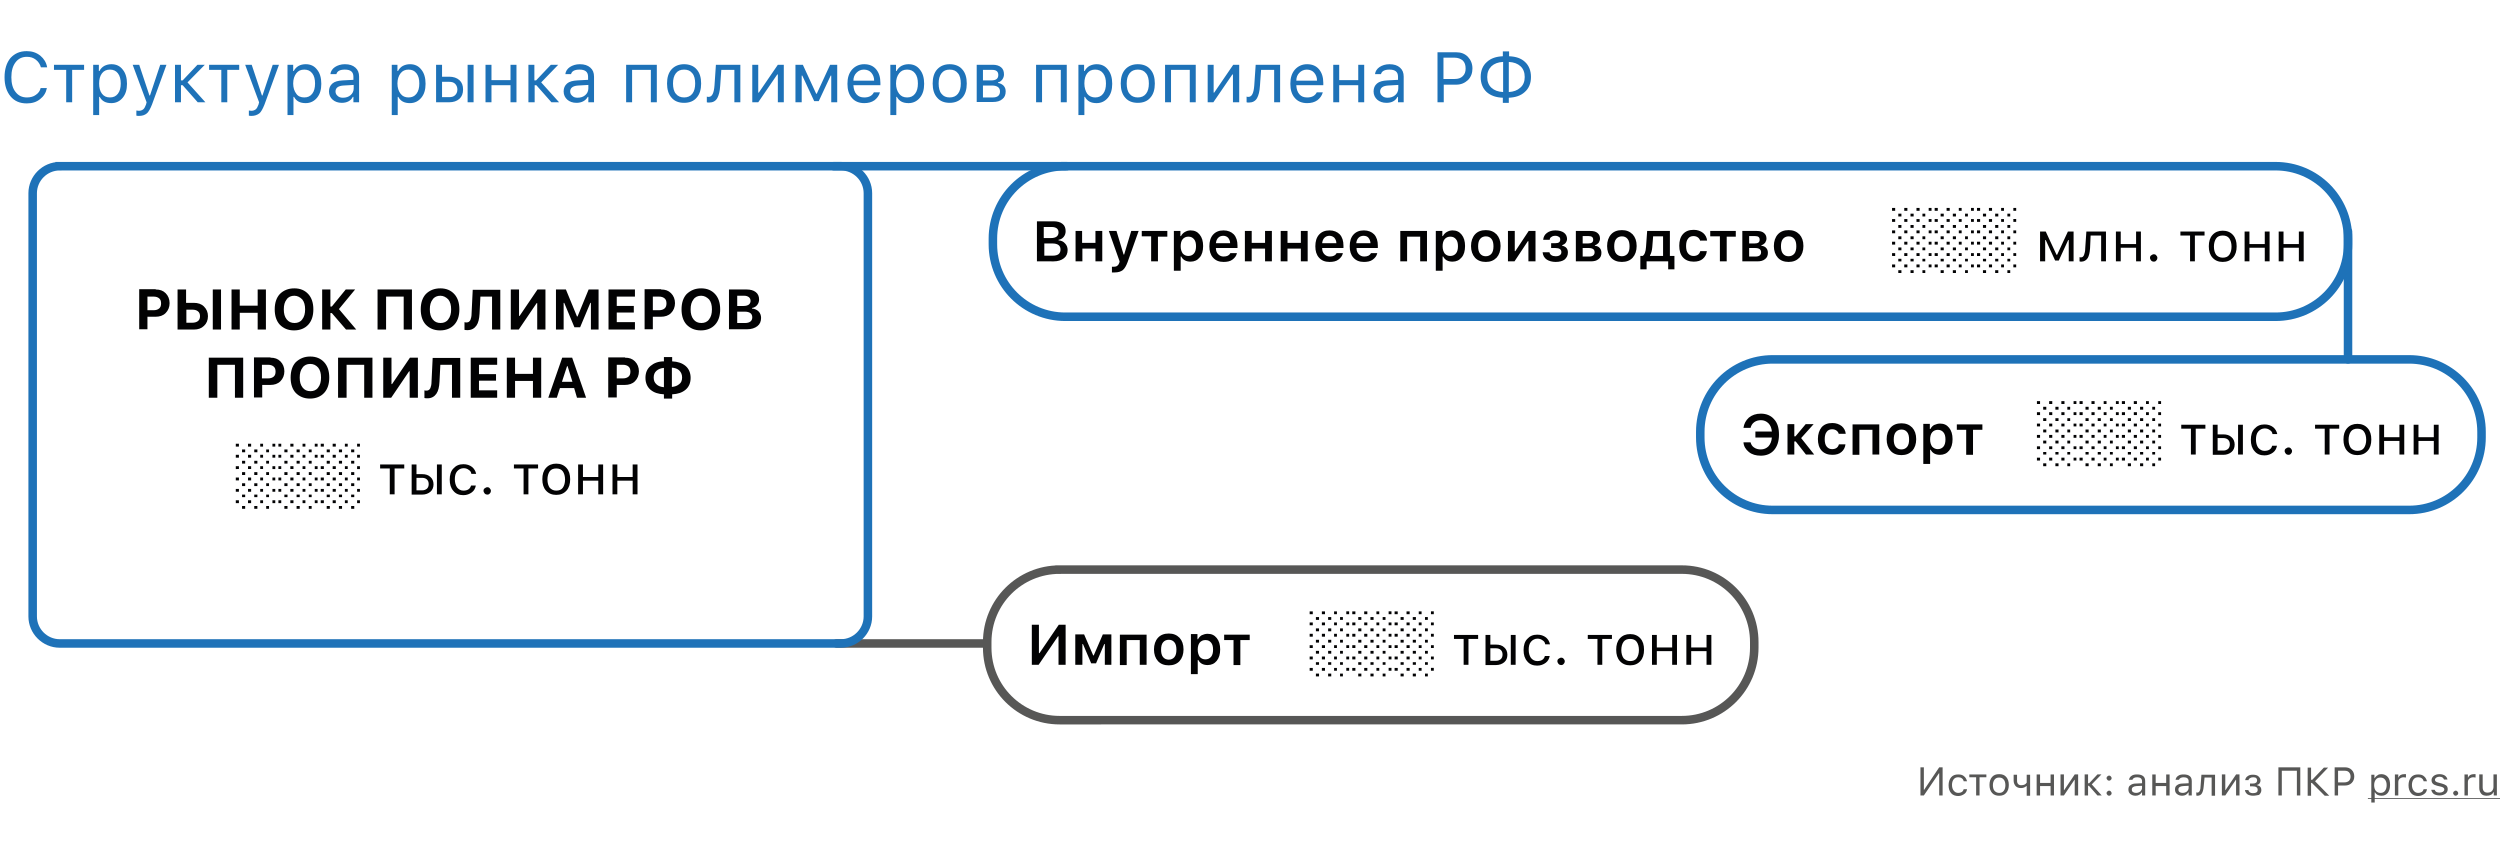 <svg xmlns="http://www.w3.org/2000/svg" id="Слой_1" x="0" y="0" version="1.1" viewBox="0 0 880 299" xml:space="preserve"><style>.st1{fill:#1e72b8}.st2,.st4{fill:none;stroke:#1e72b8;stroke-width:3}.st4{stroke-linecap:round}.st6{fill:#575756}.st7{fill:#020203}</style><path fill="#fff" d="M0 0h880v299H0z"/><path d="M9.4 36.4c-2.4 0-4.3-.8-5.7-2.5-1.4-1.7-2.1-3.9-2.1-6.7 0-2.8.7-5.1 2.1-6.8C5.2 18.8 7 18 9.4 18c1.9 0 3.4.5 4.8 1.6 1.3 1.1 2.1 2.4 2.4 4.1h-2.2c-.3-1.1-.9-2-1.8-2.7-.9-.7-1.9-1-3.1-1-1.7 0-3 .6-4 1.9-1 1.3-1.5 3-1.5 5.3 0 2.2.5 4 1.5 5.2 1 1.3 2.3 1.9 4 1.9 1.2 0 2.3-.3 3.1-.9.9-.6 1.5-1.4 1.7-2.4h2.2c-.3 1.6-1.1 2.9-2.4 3.9-1.2 1-2.8 1.5-4.7 1.5zM29.7 24.6h-4.3V36h-2.1V24.6H19v-1.8h10.6v1.8zM39.2 22.6c1.7 0 3 .6 4 1.9 1 1.2 1.5 2.9 1.5 5s-.5 3.7-1.5 4.9c-1 1.2-2.3 1.9-4 1.9-2 0-3.3-.7-4.1-2.2h-.2v6.4h-2.1V22.8h2V25h.2c.4-.8 1-1.4 1.7-1.8.8-.4 1.6-.6 2.5-.6zm-.5 11.7c1.2 0 2.1-.4 2.8-1.3s1-2.1 1-3.6-.3-2.7-1-3.6c-.7-.9-1.6-1.3-2.8-1.3-1.2 0-2.1.4-2.8 1.3-.7.9-1 2.1-1 3.6s.3 2.7 1 3.6c.7.9 1.6 1.3 2.8 1.3zM48.9 40.8c-.3 0-.6 0-.9-.1v-1.8c.2 0 .5.1.9.1.6 0 1.1-.2 1.5-.5.4-.3.7-.9 1-1.7l.2-.8-4.9-13.2H49l3.6 10.8h.2l3.6-10.8h2.2l-5.1 14c-.6 1.5-1.2 2.6-1.8 3.1-.7.6-1.6.9-2.8.9zM64.3 28.3l5.2-5.5h2.6L66 29l6.3 7h-2.7l-5.3-6h-.6v6h-2.1V22.8h2.1v5.5h.6zM84.3 24.6H80V36h-2.1V24.6h-4.3v-1.8h10.6v1.8zM88.5 40.8c-.3 0-.6 0-.9-.1v-1.8c.2 0 .5.1.9.1.6 0 1.1-.2 1.5-.5.4-.3.7-.9 1-1.7l.2-.8-4.9-13.2h2.3l3.6 10.8h.2L96 22.8h2.2l-5.1 14c-.6 1.5-1.2 2.6-1.8 3.1-.8.6-1.7.9-2.8.9zM107.6 22.6c1.7 0 3 .6 4 1.9 1 1.2 1.5 2.9 1.5 5s-.5 3.7-1.5 4.9c-1 1.2-2.3 1.9-4 1.9-2 0-3.3-.7-4.1-2.2h-.2v6.4h-2.1V22.8h2V25h.2c.4-.8 1-1.4 1.7-1.8.7-.4 1.6-.6 2.5-.6zm-.5 11.7c1.2 0 2.1-.4 2.8-1.3.7-.9 1-2.1 1-3.6s-.3-2.7-1-3.6c-.7-.9-1.6-1.3-2.8-1.3-1.2 0-2.1.4-2.8 1.3-.7.9-1.1 2.1-1.1 3.6s.4 2.7 1.1 3.6c.6.9 1.6 1.3 2.8 1.3zM120.7 34.4c1.1 0 2-.3 2.7-.9.7-.6 1.1-1.4 1.1-2.4v-1.2l-3.5.2c-1.9.1-2.9.8-2.9 2.1 0 .7.3 1.2.8 1.6.4.4 1 .6 1.8.6zm-.4 1.8c-1.3 0-2.4-.4-3.2-1.1-.8-.7-1.3-1.7-1.3-2.9s.4-2.1 1.2-2.8c.8-.7 2-1 3.6-1.1l3.8-.2V27c0-1.7-1-2.5-3-2.5-1.7 0-2.7.5-3 1.6h-2.1c.1-1 .7-1.9 1.6-2.5.9-.6 2.1-1 3.5-1 1.6 0 2.8.4 3.7 1.2.9.8 1.3 1.8 1.3 3.2v9h-2v-1.9h-.2c-.7 1.4-2.1 2.1-3.9 2.1zM144.3 22.6c1.7 0 3 .6 4 1.9 1 1.2 1.5 2.9 1.5 5s-.5 3.7-1.5 4.9c-1 1.2-2.3 1.9-4 1.9-2 0-3.3-.7-4.1-2.2h-.2v6.4h-2.1V22.8h2V25h.2c.4-.8 1-1.4 1.7-1.8.8-.4 1.6-.6 2.5-.6zm-.5 11.7c1.2 0 2.1-.4 2.8-1.3.7-.9 1-2.1 1-3.6s-.3-2.7-1-3.6c-.7-.9-1.6-1.3-2.8-1.3-1.2 0-2.1.4-2.8 1.3-.7.9-1.1 2.1-1.1 3.6s.4 2.7 1.1 3.6c.7.9 1.6 1.3 2.8 1.3zM164.6 22.8h2.1V36h-2.1V22.8zm-9 6v5.4h2.5c.9 0 1.6-.2 2.1-.7.5-.5.8-1.1.8-2 0-.8-.3-1.5-.8-2s-1.2-.7-2.1-.7h-2.5zm-2.1-6h2.1V27h2.5c1.5 0 2.7.4 3.6 1.2.9.8 1.3 1.9 1.3 3.3s-.4 2.5-1.3 3.3-2.1 1.2-3.6 1.2h-4.6V22.8zM170.9 22.8h2.1v5.4h6.7v-5.4h2.1V36h-2.1v-6H173v6h-2.1V22.8zM188.7 28.3l5.2-5.5h2.6l-6 6.2 6.3 7h-2.7l-5.3-6h-.6v6H186V22.8h2.1v5.5h.6zM203.3 34.4c1.1 0 2-.3 2.7-.9.7-.6 1.1-1.4 1.1-2.4v-1.2l-3.5.2c-1.9.1-2.9.8-2.9 2.1 0 .7.3 1.2.8 1.6.4.4 1 .6 1.8.6zm-.4 1.8c-1.3 0-2.4-.4-3.2-1.1-.8-.7-1.3-1.7-1.3-2.9s.4-2.1 1.2-2.8c.8-.7 2-1 3.6-1.1l3.8-.2V27c0-1.7-1-2.5-3-2.5-1.7 0-2.7.5-3 1.6h-2c.1-1 .7-1.9 1.6-2.5.9-.6 2.1-1 3.5-1 1.6 0 2.8.4 3.7 1.2.9.8 1.3 1.8 1.3 3.2v9h-2v-1.9h-.2c-.8 1.4-2.2 2.1-4 2.1zM229.1 24.6h-6.6V36h-2.1V22.8h10.8V36h-2.1V24.6zM240.8 34.3c1.2 0 2.2-.4 2.9-1.3.7-.9 1-2.1 1-3.6s-.3-2.8-1-3.6c-.7-.9-1.6-1.3-2.9-1.3s-2.2.4-2.9 1.3c-.7.9-1 2.1-1 3.6s.3 2.8 1 3.6c.7.9 1.7 1.3 2.9 1.3zm0 1.9c-1.9 0-3.4-.6-4.4-1.8-1.1-1.2-1.6-2.9-1.6-5s.5-3.8 1.6-5c1.1-1.2 2.6-1.8 4.4-1.8s3.4.6 4.4 1.8c1.1 1.2 1.6 2.9 1.6 5s-.5 3.8-1.6 5c-1 1.2-2.5 1.8-4.4 1.8zM253.5 30.2c-.1 2-.5 3.4-1 4.3-.6 1.1-1.6 1.6-2.9 1.6-.3 0-.6 0-.8-.1v-2c.2.1.4.1.7.1.6 0 1.1-.4 1.4-1.1.3-.6.5-1.6.6-2.9l.5-7.3h8.6V36h-2.1V24.6h-4.6l-.4 5.6zM264.8 36V22.8h2.1v9.8h.2l6.7-9.8h2.1V36h-2.1v-9.8h-.2l-6.7 9.8h-2.1zM280 36V22.8h2.6l4.7 10.2h.2l4.7-10.2h2.5V36h-2.1v-9.4h-.2l-4.2 9h-1.6l-4.2-9h-.2V36H280zM304.1 24.5c-1.1 0-1.9.4-2.6 1.1-.7.7-1.1 1.6-1.1 2.8h7.3c0-1.2-.4-2.1-1-2.8s-1.5-1.1-2.6-1.1zm5.6 8.1c-.3 1.1-1 2-1.9 2.7-1 .7-2.2 1-3.6 1-1.8 0-3.3-.6-4.3-1.8-1.1-1.2-1.6-2.9-1.6-5s.5-3.7 1.6-5c1.1-1.2 2.5-1.9 4.3-1.9 1.8 0 3.2.6 4.2 1.8s1.5 2.8 1.5 4.8v.8h-9.5v.1c.1 1.3.4 2.3 1.1 3.1.7.8 1.6 1.1 2.7 1.1 1.7 0 2.8-.6 3.4-1.8h2.1zM319.8 22.6c1.7 0 3 .6 4 1.9 1 1.2 1.5 2.9 1.5 5s-.5 3.7-1.5 4.9c-1 1.2-2.3 1.9-4 1.9-2 0-3.3-.7-4.1-2.2h-.2v6.4h-2.1V22.8h2V25h.2c.4-.8 1-1.4 1.7-1.8.8-.4 1.6-.6 2.5-.6zm-.5 11.7c1.2 0 2.1-.4 2.8-1.3.7-.9 1-2.1 1-3.6s-.3-2.7-1-3.6c-.7-.9-1.6-1.3-2.8-1.3-1.2 0-2.1.4-2.8 1.3-.7.9-1.1 2.1-1.1 3.6s.4 2.7 1.1 3.6c.7.9 1.6 1.3 2.8 1.3zM334.3 34.3c1.2 0 2.2-.4 2.9-1.3.7-.9 1-2.1 1-3.6s-.3-2.8-1-3.6c-.7-.9-1.6-1.3-2.9-1.3s-2.2.4-2.9 1.3c-.7.9-1 2.1-1 3.6s.3 2.8 1 3.6c.7.9 1.6 1.3 2.9 1.3zm0 1.9c-1.9 0-3.4-.6-4.4-1.8-1.1-1.2-1.6-2.9-1.6-5s.5-3.8 1.6-5c1.1-1.2 2.6-1.8 4.4-1.8s3.4.6 4.4 1.8c1.1 1.2 1.6 2.9 1.6 5s-.5 3.8-1.6 5c-1.1 1.2-2.6 1.8-4.4 1.8zM346 24.6v3.7h2.9c1.7 0 2.5-.6 2.5-1.9 0-1.2-.7-1.8-2.1-1.8H346zm0 5.5v4.2h3.5c1.6 0 2.5-.7 2.5-2.1 0-1.4-1-2.1-2.9-2.1H346zm-2.1-7.3h5.6c1.2 0 2.2.3 2.9.9.7.6 1 1.4 1 2.5 0 .7-.2 1.2-.6 1.8-.4.5-.9.9-1.5 1v.2c.8.1 1.5.5 2 1 .5.6.7 1.2.7 2 0 1.2-.4 2.1-1.2 2.7-.8.7-1.9 1-3.3 1h-5.7V22.8zM373.4 24.6h-6.6V36h-2.1V22.8h10.8V36h-2.1V24.6zM386 22.6c1.7 0 3 .6 4 1.9 1 1.2 1.5 2.9 1.5 5s-.5 3.7-1.5 4.9c-1 1.2-2.3 1.9-4 1.9-2 0-3.3-.7-4.1-2.2h-.2v6.4h-2.1V22.8h2V25h.2c.4-.8 1-1.4 1.7-1.8.8-.4 1.7-.6 2.5-.6zm-.5 11.7c1.2 0 2.1-.4 2.8-1.3.7-.9 1-2.1 1-3.6s-.3-2.7-1-3.6c-.7-.9-1.6-1.3-2.8-1.3-1.2 0-2.1.4-2.8 1.3-.7.9-1 2.1-1 3.6s.4 2.7 1 3.6c.7.9 1.7 1.3 2.8 1.3zM400.5 34.3c1.2 0 2.2-.4 2.9-1.3.7-.9 1-2.1 1-3.6s-.3-2.8-1-3.6c-.7-.9-1.6-1.3-2.9-1.3-1.2 0-2.2.4-2.9 1.3-.7.9-1 2.1-1 3.6s.3 2.8 1 3.6c.7.9 1.7 1.3 2.9 1.3zm0 1.9c-1.9 0-3.4-.6-4.4-1.8-1.1-1.2-1.6-2.9-1.6-5s.5-3.8 1.6-5c1.1-1.2 2.6-1.8 4.4-1.8 1.9 0 3.4.6 4.4 1.8 1.1 1.2 1.6 2.9 1.6 5s-.5 3.8-1.6 5c-1 1.2-2.5 1.8-4.4 1.8zM418.8 24.6h-6.6V36h-2.1V22.8h10.8V36h-2.1V24.6zM425.1 36V22.8h2.1v9.8h.2l6.7-9.8h2.1V36H434v-9.8h-.2l-6.7 9.8h-2zM443.5 30.2c-.1 2-.5 3.4-1 4.3-.6 1.1-1.6 1.6-2.9 1.6-.3 0-.6 0-.8-.1v-2c.2.1.4.1.7.1.6 0 1.1-.4 1.4-1.1.3-.6.5-1.6.6-2.9l.5-7.3h8.6V36h-2.1V24.6h-4.6l-.4 5.6zM460 24.5c-1 0-1.9.4-2.6 1.1-.7.7-1.1 1.6-1.1 2.8h7.3c0-1.2-.4-2.1-1-2.8s-1.5-1.1-2.6-1.1zm5.6 8.1c-.3 1.1-1 2-1.9 2.7-1 .7-2.2 1-3.6 1-1.8 0-3.3-.6-4.3-1.8-1.1-1.2-1.6-2.9-1.6-5s.5-3.7 1.6-5c1.1-1.2 2.5-1.9 4.3-1.9 1.8 0 3.2.6 4.2 1.8s1.5 2.8 1.5 4.8v.8h-9.5v.1c.1 1.3.4 2.3 1.1 3.1.7.8 1.6 1.1 2.7 1.1 1.7 0 2.8-.6 3.4-1.8h2.1zM469.3 22.8h2.1v5.4h6.7v-5.4h2.1V36h-2.1v-6h-6.7v6h-2.1V22.8zM488.4 34.4c1.1 0 2-.3 2.7-.9.7-.6 1.1-1.4 1.1-2.4v-1.2l-3.5.2c-1.9.1-2.9.8-2.9 2.1 0 .7.3 1.2.8 1.6.4.4 1.1.6 1.8.6zm-.4 1.8c-1.3 0-2.4-.4-3.2-1.1-.8-.7-1.3-1.7-1.3-2.9s.4-2.1 1.2-2.8c.8-.7 2-1 3.6-1.1l3.8-.2V27c0-1.7-1-2.5-3-2.5-1.7 0-2.7.5-3 1.6H484c.1-1 .7-1.9 1.6-2.5.9-.6 2.1-1 3.5-1 1.6 0 2.8.4 3.7 1.2.9.8 1.3 1.8 1.3 3.2v9h-2v-1.9h-.2c-.7 1.4-2 2.1-3.9 2.1zM512.6 18.4c1.7 0 3 .5 4.1 1.6 1 1.1 1.6 2.4 1.6 4.1 0 1.6-.5 3-1.6 4.1-1.1 1-2.4 1.6-4.1 1.6h-4.4V36H506V18.4h6.6zm-4.5 9.4h3.9c1.3 0 2.2-.3 2.9-1s1-1.5 1-2.7c0-1.2-.3-2.1-1-2.8-.7-.6-1.7-1-2.9-1h-3.9v7.5zM529 21.8c-1.7.1-3 .6-4 1.5-1 1-1.5 2.2-1.5 3.8 0 1.6.5 2.9 1.5 3.8 1 .9 2.3 1.4 4.1 1.5V21.8zm7.7 5.3c0-1.6-.5-2.9-1.5-3.8-1-.9-2.3-1.4-4.1-1.5v10.6c1.7-.1 3-.6 4-1.5 1.1-.9 1.6-2.2 1.6-3.8zm-7.7 7.3c-2.4-.1-4.2-.7-5.7-2-1.4-1.3-2.1-3.1-2.1-5.3s.7-4 2.2-5.3c1.4-1.3 3.3-1.9 5.6-2v-1.7h2.2v1.7c2.4.1 4.2.7 5.6 2 1.4 1.3 2.1 3.1 2.1 5.3s-.7 4-2.2 5.3c-1.4 1.3-3.3 1.9-5.6 2v1.8H529v-1.8z" class="st1"/><path d="M624 126.5h224c14.1 0 25.5 11.4 25.5 25.5v2c0 14.1-11.4 25.5-25.5 25.5H624c-14.1 0-25.5-11.4-25.5-25.5v-2c0-14.1 11.4-25.5 25.5-25.5zM375 58.5h426c14.1 0 25.5 11.4 25.5 25.5v2c0 14.1-11.4 25.5-25.5 25.5H375c-14.1 0-25.5-11.4-25.5-25.5v-2c0-14.1 11.4-25.5 25.5-25.5z" class="st2"/><path fill="none" stroke="#575756" stroke-width="3" d="M373 200.5h219c14.1 0 25.5 11.4 25.5 25.5v2c0 14.1-11.4 25.5-25.5 25.5H373c-14.1 0-25.5-11.4-25.5-25.5v-2c0-14.1 11.4-25.5 25.5-25.5z"/><path d="M293.5 58.5h82" class="st4"/><path fill="none" stroke="#575756" stroke-linecap="round" stroke-width="3" d="M294.5 226.5h52"/><path d="M21 58.5h275c5.2 0 9.5 4.3 9.5 9.5v149c0 5.2-4.3 9.5-9.5 9.5H21c-5.2 0-9.5-4.3-9.5-9.5V68c0-5.2 4.3-9.5 9.5-9.5z" class="st2"/><path d="M826.5 126.5v-45" class="st4"/><path d="M682.6 272.2h-.1l-5.3 7.8H676v-9.9h1.2v7.9h.1l5.3-7.9h1.2v9.9h-1.2v-7.8zM691.2 274.9c-.1-.4-.3-.7-.6-.9-.3-.3-.8-.4-1.3-.4-.7 0-1.2.2-1.6.7-.4.5-.6 1.2-.6 2s.2 1.5.6 2c.4.5.9.8 1.6.8 1 0 1.7-.4 1.9-1.3h1.2c-.1.7-.4 1.3-1 1.7-.6.4-1.3.7-2.1.7-1 0-1.9-.3-2.5-1-.6-.7-.9-1.6-.9-2.8 0-1.1.3-2.1.9-2.8.6-.7 1.4-1 2.5-1 .9 0 1.6.2 2.1.7.5.4.8 1 1 1.7h-1.2zM699.2 273.6h-2.4v6.4h-1.2v-6.4h-2.4v-1h6v1zM703.7 279.1c.7 0 1.2-.2 1.6-.7.4-.5.6-1.2.6-2s-.2-1.6-.6-2c-.4-.5-.9-.7-1.6-.7-.7 0-1.2.2-1.6.7-.4.5-.6 1.2-.6 2s.2 1.6.6 2c.4.4.9.7 1.6.7zm0 1c-1 0-1.9-.3-2.5-1-.6-.7-.9-1.6-.9-2.8 0-1.2.3-2.1.9-2.8.6-.7 1.4-1 2.5-1s1.9.3 2.5 1c.6.7.9 1.6.9 2.8 0 1.2-.3 2.1-.9 2.8-.6.7-1.4 1-2.5 1zM713.4 280v-3.3h-.1c-.6.5-1.2.7-1.9.7-.8 0-1.4-.2-1.9-.7-.4-.5-.7-1.1-.7-1.9v-2.1h1.2v2.1c0 .5.1.9.4 1.2.3.3.6.4 1.1.4.9 0 1.5-.3 1.9-.9v-2.8h1.2v7.4h-1.2zM716.9 272.6h1.2v3h3.7v-3h1.2v7.4h-1.2v-3.3h-3.7v3.3h-1.2v-7.4zM725.3 280v-7.4h1.2v5.5h.1l3.7-5.5h1.2v7.4h-1.2v-5.5h-.1l-3.7 5.5h-1.2zM735.4 275.7l2.9-3.1h1.4l-3.4 3.5 3.5 3.9h-1.5l-3-3.4h-.3v3.4h-1.2v-7.4h1.2v3.1h.4zM742.4 280.1c-.2 0-.5-.1-.6-.3-.2-.2-.3-.4-.3-.6 0-.2.1-.5.3-.6.2-.2.4-.3.6-.3.2 0 .5.1.6.3.2.2.3.4.3.6 0 .2-.1.5-.3.6-.1.2-.3.3-.6.3zm0-5.3c-.2 0-.5-.1-.6-.3-.2-.2-.3-.4-.3-.6 0-.2.1-.5.3-.6.2-.2.4-.3.6-.3.2 0 .5.1.6.3.2.2.3.4.3.6 0 .2-.1.5-.3.6-.1.2-.3.3-.6.3zM751.9 279.1c.6 0 1.1-.2 1.5-.5.4-.4.6-.8.6-1.3v-.7l-2 .1c-1.1.1-1.6.5-1.6 1.2 0 .4.1.7.4.9.3.2.7.3 1.1.3zm-.2 1c-.7 0-1.3-.2-1.8-.6-.5-.4-.7-.9-.7-1.6 0-.7.2-1.2.7-1.5.5-.4 1.1-.6 2-.6l2.1-.1v-.7c0-.9-.6-1.4-1.7-1.4-.9 0-1.5.3-1.7.9h-1.2c.1-.6.4-1.1.9-1.4.5-.4 1.2-.5 2-.5.9 0 1.6.2 2.1.6.5.4.7 1 .7 1.8v5H754v-1.1h-.1c-.5.8-1.2 1.2-2.2 1.2zM757.6 272.6h1.2v3h3.7v-3h1.2v7.4h-1.2v-3.3h-3.7v3.3h-1.2v-7.4zM768.3 279.1c.6 0 1.1-.2 1.5-.5.4-.4.6-.8.6-1.3v-.7l-2 .1c-1.1.1-1.6.5-1.6 1.2 0 .4.1.7.4.9.3.2.6.3 1.1.3zm-.2 1c-.7 0-1.3-.2-1.8-.6-.5-.4-.7-.9-.7-1.6 0-.7.2-1.2.7-1.5.5-.4 1.1-.6 2-.6l2.1-.1v-.7c0-.9-.6-1.4-1.7-1.4-.9 0-1.5.3-1.7.9h-1.2c.1-.6.4-1.1.9-1.4.5-.4 1.2-.5 2-.5.9 0 1.6.2 2.1.6.5.4.7 1 .7 1.8v5h-1.1v-1.1h-.1c-.5.8-1.2 1.2-2.2 1.2zM775.7 276.8c-.1 1.1-.3 1.9-.6 2.4-.3.6-.9.9-1.6.9-.2 0-.3 0-.4-.1v-1.1c.1 0 .2.1.4.1.3 0 .6-.2.8-.6.2-.4.3-.9.3-1.6l.3-4.1h4.8v7.4h-1.2v-6.4H776l-.3 3.1zM782.1 280v-7.4h1.2v5.5h.1l3.7-5.5h1.2v7.4h-1.2v-5.5h-.1l-3.7 5.5h-1.2zM793.1 280.1c-.8 0-1.5-.2-2-.5-.5-.4-.8-.9-.9-1.5h1.2c.1.3.3.6.5.8.3.2.7.3 1.1.3.5 0 1-.1 1.3-.3.3-.2.4-.5.4-.9 0-.8-.6-1.2-1.7-1.2h-1v-1h1.1c.9 0 1.4-.4 1.4-1.1 0-.3-.1-.6-.3-.8-.2-.2-.6-.3-1.1-.3-.4 0-.8.1-1.1.3-.3.2-.5.4-.5.7h-1.2c.1-.6.4-1.1.9-1.4.5-.4 1.1-.5 1.9-.5.8 0 1.5.2 1.9.6.4.4.7.8.7 1.4 0 .4-.1.7-.3 1-.2.3-.5.5-.9.6v.1c1 .2 1.5.8 1.5 1.7 0 .7-.3 1.2-.8 1.7-.6.1-1.3.3-2.1.3zM808.5 280v-8.7h-5.3v8.7H802v-9.9h7.7v9.9h-1.2zM813.9 274.5l4.1-4.3h1.5l-4.6 4.8 5 5.1h-1.6l-4.5-4.5h-.3v4.5h-1.2v-9.9h1.2v4.3h.4zM825.5 270.1c.9 0 1.7.3 2.3.9.6.6.9 1.4.9 2.3 0 .9-.3 1.7-.9 2.3-.6.6-1.4.9-2.3.9H823v3.5h-1.2v-9.9h3.7zm-2.5 5.3h2.2c.7 0 1.2-.2 1.6-.5.4-.4.6-.9.6-1.5 0-.7-.2-1.2-.6-1.6-.4-.4-.9-.5-1.6-.5H823v4.1zM838.2 272.5c.9 0 1.7.3 2.3 1 .6.7.8 1.6.8 2.8 0 1.2-.3 2.1-.8 2.8-.6.7-1.3 1-2.2 1-1.1 0-1.9-.4-2.3-1.2h-.1v3.6h-1.2v-9.8h1.1v1.2h.1c.2-.4.6-.8 1-1 .3-.3.8-.4 1.3-.4zm-.3 6.6c.7 0 1.2-.2 1.6-.7.4-.5.6-1.2.6-2 0-.9-.2-1.5-.6-2-.4-.5-.9-.7-1.6-.7-.7 0-1.2.2-1.6.7-.4.5-.6 1.2-.6 2s.2 1.5.6 2c.4.4.9.7 1.6.7zM843.1 272.6h1.1v1.1h.1c.1-.4.4-.7.7-.9.4-.2.8-.3 1.3-.3h.6v1.2c-.2 0-.4-.1-.8-.1-.6 0-1 .2-1.4.5-.4.3-.5.8-.5 1.3v4.6H843v-7.4zM853.1 274.9c-.1-.4-.3-.7-.6-.9-.3-.3-.8-.4-1.3-.4-.7 0-1.2.2-1.6.7-.4.5-.6 1.2-.6 2s.2 1.5.6 2c.4.5.9.8 1.6.8 1 0 1.7-.4 1.9-1.3h1.2c-.1.7-.4 1.3-1 1.7-.6.4-1.3.7-2.1.7-1 0-1.9-.3-2.5-1-.6-.7-.9-1.6-.9-2.8 0-1.1.3-2.1.9-2.8.6-.7 1.4-1 2.5-1 .9 0 1.6.2 2.1.7.5.4.8 1 1 1.7h-1.2zM855.9 274.6c0-.6.3-1.1.8-1.5s1.2-.6 2-.6 1.4.2 1.9.5c.5.4.8.8.9 1.4h-1.2c-.1-.3-.3-.5-.5-.7-.3-.2-.6-.3-1.1-.3-.4 0-.8.1-1.1.3-.3.2-.5.5-.5.8 0 .5.4.8 1.3 1l1.1.3c.7.2 1.2.4 1.6.7.3.3.5.7.5 1.3 0 .7-.3 1.2-.8 1.6-.6.4-1.3.6-2.1.6s-1.5-.2-2-.5c-.5-.4-.8-.9-.9-1.5h1.2c.2.7.8 1 1.7 1 .5 0 .9-.1 1.2-.3.3-.2.5-.5.5-.8 0-.5-.4-.8-1.2-1l-1.3-.3c-.7-.2-1.2-.4-1.5-.7-.3-.3-.5-.7-.5-1.3zM864.4 280.1c-.2 0-.5-.1-.6-.3-.2-.2-.3-.4-.3-.6 0-.2.1-.5.3-.6.2-.2.4-.3.6-.3.2 0 .5.1.6.3.2.2.3.4.3.6 0 .2-.1.5-.3.6-.2.2-.4.3-.6.3zM867.6 272.6h1.1v1.1h.1c.1-.4.4-.7.7-.9.4-.2.8-.3 1.3-.3h.6v1.2c-.2 0-.4-.1-.8-.1-.6 0-1 .2-1.4.5-.4.3-.5.8-.5 1.3v4.6h-1.2v-7.4zM878.9 280h-1.1v-1.2h-.1c-.4.9-1.2 1.3-2.4 1.3-.8 0-1.5-.2-1.9-.7-.4-.5-.7-1.1-.7-2v-4.8h1.2v4.5c0 1.3.6 1.9 1.7 1.9.7 0 1.2-.2 1.5-.5.4-.4.6-.9.6-1.5v-4.4h1.2v7.4z" class="st6"/><path d="M833.5 280.9H880v.3h-46.5v-.3z" class="st6"/><path d="M54.8 101.9c1.5 0 2.6.4 3.5 1.3.9.9 1.4 2.1 1.4 3.5s-.5 2.6-1.4 3.5c-.9.9-2.1 1.3-3.6 1.3h-2.8v4.4H49v-14.1h5.8zm-3 7.3H54c.9 0 1.5-.2 2-.6.5-.4.7-1 .7-1.8s-.2-1.4-.7-1.8c-.5-.4-1.1-.6-2-.6h-2.1v4.8zM74.9 116v-14.1h2.9V116h-2.9zm-12.3-14.1h2.9v4.7h2.7c1.5 0 2.7.4 3.6 1.3.9.9 1.4 2 1.4 3.4s-.5 2.6-1.4 3.4c-.9.9-2.1 1.3-3.5 1.3h-5.8v-14.1zm5.1 11.7c.8 0 1.5-.2 2-.6.5-.4.7-1 .7-1.7s-.2-1.3-.7-1.7c-.5-.4-1.1-.6-2-.6h-2.1v4.6h2.1zM90.7 116v-5.9h-6.3v5.9h-2.9v-14.1h2.9v5.7h6.3v-5.7h2.9V116h-2.9zM103.6 101.5c2.1 0 3.7.7 4.9 2 1.2 1.3 1.8 3.1 1.8 5.4 0 2.3-.6 4.1-1.8 5.4-1.2 1.3-2.9 2-5 2s-3.7-.7-5-2c-1.2-1.3-1.8-3.1-1.8-5.4 0-2.3.6-4.1 1.8-5.4 1.3-1.3 3-2 5.1-2zm0 2.6c-1.1 0-2.1.4-2.7 1.3-.7.9-1 2-1 3.5s.3 2.6 1 3.5c.7.9 1.6 1.3 2.8 1.3 1.1 0 2.1-.4 2.7-1.3.7-.9 1-2 1-3.5s-.3-2.6-1-3.5c-.8-.8-1.7-1.3-2.8-1.3zM116.8 107.9l4.9-6h3.3l-5.7 6.9 6.1 7.2h-3.6l-5-5.8h-.5v5.8h-2.9v-14.1h2.9v6h.5zM142.1 116v-11.6h-6.2V116h-3v-14.1H145V116h-2.9zM155 101.5c2.1 0 3.7.7 4.9 2 1.2 1.3 1.8 3.1 1.8 5.4 0 2.3-.6 4.1-1.8 5.4-1.2 1.3-2.9 2-5 2s-3.7-.7-5-2c-1.2-1.3-1.8-3.1-1.8-5.4 0-2.3.6-4.1 1.8-5.4 1.3-1.3 3-2 5.1-2zm0 2.6c-1.1 0-2.1.4-2.7 1.3-.7.9-1 2-1 3.5s.3 2.6 1 3.5c.7.9 1.6 1.3 2.8 1.3 1.1 0 2.1-.4 2.7-1.3.7-.9 1-2 1-3.5s-.3-2.6-1-3.5c-.8-.8-1.7-1.3-2.8-1.3zM173.2 116v-11.6h-4.1l-.3 6c-.1 1.8-.4 3.2-1.1 4.2-.7 1-1.7 1.6-3.1 1.6-.4 0-.8 0-1.1-.1v-2.7c.2.1.5.1.7.1.7 0 1.1-.3 1.4-.9.2-.5.4-1.2.4-2.3l.4-8.3h9.7v14h-2.9zM189.1 106.7h-.2l-6.3 9.3h-2.8v-14.1h2.9v9.3h.2l6.3-9.3h2.8V116h-2.9v-9.3zM195.7 116v-14.1h3.5l3.9 9.5h.2l3.9-9.5h3.5V116H208v-9.4h-.2l-3.6 8.6h-2l-3.6-8.6h-.2v9.4h-2.7zM223.5 116h-9.3v-14.1h9.3v2.5h-6.4v3.3h6v2.3h-6v3.4h6.4v2.6zM232.7 101.9c1.5 0 2.6.4 3.5 1.3.9.9 1.4 2.1 1.4 3.5s-.5 2.6-1.4 3.5c-.9.9-2.1 1.3-3.6 1.3h-2.8v4.4h-2.9v-14.1h5.8zm-2.9 7.3h2.1c.9 0 1.5-.2 2-.6.5-.4.7-1 .7-1.8s-.2-1.4-.7-1.8c-.5-.4-1.1-.6-2-.6h-2.1v4.8zM246.8 101.5c2.1 0 3.7.7 4.9 2 1.2 1.3 1.8 3.1 1.8 5.4 0 2.3-.6 4.1-1.8 5.4-1.2 1.3-2.9 2-5 2s-3.7-.7-5-2c-1.2-1.3-1.8-3.1-1.8-5.4 0-2.3.6-4.1 1.8-5.4 1.4-1.3 3-2 5.1-2zm0 2.6c-1.1 0-2.1.4-2.7 1.3-.7.9-1 2-1 3.5s.3 2.6 1 3.5c.7.9 1.6 1.3 2.8 1.3 1.1 0 2.1-.4 2.7-1.3.7-.9 1-2 1-3.5s-.3-2.6-1-3.5c-.8-.8-1.7-1.3-2.8-1.3zM256.6 116v-14.1h6.2c1.4 0 2.4.3 3.2.9.8.6 1.2 1.5 1.2 2.6 0 .7-.2 1.4-.7 2-.5.6-1.1.9-1.8 1v.2c.9.1 1.7.4 2.3 1 .6.6.9 1.4.9 2.3 0 1.2-.4 2.2-1.3 2.9-.9.7-2.1 1.1-3.6 1.1h-6.4zm3-8.3h2.2c.8 0 1.4-.2 1.8-.5.4-.3.6-.8.6-1.3s-.2-1-.6-1.3c-.4-.3-.9-.5-1.6-.5h-2.5v3.6zm2.6 6c1.7 0 2.6-.7 2.6-2s-.9-2-2.7-2h-2.6v4h2.7zM82.7 140v-11.6h-6.2V140h-3v-14.1h12.1V140h-2.9zM95.2 125.9c1.5 0 2.6.4 3.5 1.3.9.9 1.4 2.1 1.4 3.5s-.5 2.6-1.4 3.5-2.1 1.3-3.6 1.3h-2.8v4.4h-2.9v-14.1h5.8zm-3 7.3h2.1c.9 0 1.5-.2 2-.6.5-.4.7-1 .7-1.8s-.2-1.4-.7-1.8c-.5-.4-1.1-.6-2-.6h-2.1v4.8zM109.2 125.5c2.1 0 3.7.7 4.9 2 1.2 1.3 1.8 3.1 1.8 5.4 0 2.3-.6 4.1-1.8 5.4-1.2 1.3-2.9 2-5 2s-3.7-.7-5-2c-1.2-1.3-1.8-3.1-1.8-5.4 0-2.3.6-4.1 1.8-5.4 1.4-1.3 3-2 5.1-2zm0 2.6c-1.1 0-2.1.4-2.7 1.3-.7.9-1 2-1 3.5s.3 2.6 1 3.5c.7.9 1.6 1.3 2.8 1.3 1.1 0 2.1-.4 2.7-1.3.7-.9 1-2 1-3.5s-.3-2.6-1-3.5c-.7-.8-1.6-1.3-2.8-1.3zM128.2 140v-11.6H122V140h-3v-14.1h12.1V140h-2.9zM144.2 130.7h-.2l-6.3 9.3h-2.8v-14.1h2.9v9.3h.2l6.3-9.3h2.8V140h-2.9v-9.3zM159.1 140v-11.6H155l-.3 6c-.1 1.8-.4 3.2-1.1 4.2-.7 1-1.7 1.6-3.1 1.6-.4 0-.8 0-1.1-.1v-2.7c.2.1.5.1.7.1.7 0 1.1-.3 1.4-.9.2-.5.4-1.2.4-2.3l.4-8.3h9.7v14h-2.9zM175 140h-9.3v-14.1h9.3v2.5h-6.4v3.3h6v2.3h-6v3.4h6.4v2.6zM187.6 140v-5.9h-6.3v5.9h-2.9v-14.1h2.9v5.7h6.3v-5.7h2.9V140h-2.9zM202.1 136.6h-5L196 140h-3l4.9-14.1h3.5l4.9 14.1h-3.2l-1-3.4zm-4.3-2.2h3.7l-1.7-5.5h-.2l-1.8 5.5zM220 125.9c1.5 0 2.6.4 3.5 1.3.9.9 1.4 2.1 1.4 3.5s-.5 2.6-1.4 3.5-2.1 1.3-3.6 1.3h-2.8v4.4h-3v-14.1h5.9zm-2.9 7.3h2.1c.9 0 1.5-.2 2-.6.5-.4.7-1 .7-1.8s-.2-1.4-.7-1.8c-.5-.4-1.1-.6-2-.6h-2.1v4.8zM233.7 129.5c-1.1.1-1.9.4-2.6 1-.7.6-1 1.4-1 2.4s.3 1.8 1 2.4c.6.6 1.5.9 2.6 1v-6.8zm6.4 3.4c0-1-.3-1.8-1-2.5-.6-.6-1.5-.9-2.6-1v6.8c1.1-.1 1.9-.4 2.6-1 .6-.4 1-1.2 1-2.3zm-6.4 5.9c-2-.1-3.5-.6-4.7-1.6-1.2-1-1.8-2.5-1.8-4.2 0-1.8.6-3.2 1.8-4.2 1.2-1 2.7-1.6 4.7-1.6v-1.5h2.9v1.5c2 .1 3.5.6 4.7 1.6 1.2 1 1.8 2.5 1.8 4.2 0 1.8-.6 3.2-1.8 4.2-1.2 1-2.7 1.5-4.7 1.6v1.5h-2.9v-1.5zM142.3 164.9h-3.4v9.1h-1.7v-9.1h-3.4v-1.4h8.5v1.4zM153.8 163.5h1.7V174h-1.7v-10.5zm-7.2 4.8v4.3h2c.7 0 1.2-.2 1.7-.6.4-.4.6-.9.6-1.6 0-.7-.2-1.2-.6-1.6-.4-.4-1-.6-1.7-.6h-2zm-1.7-4.8h1.7v3.4h2c1.2 0 2.2.3 2.9 1 .7.6 1.1 1.5 1.1 2.6s-.4 2-1.1 2.6c-.7.6-1.7 1-2.9 1h-3.7v-10.6zM165.9 166.7c-.1-.6-.4-1-.9-1.3-.5-.4-1.1-.6-1.8-.6-.9 0-1.7.4-2.3 1.1-.6.7-.8 1.7-.8 2.8 0 1.2.3 2.2.8 2.9.6.7 1.3 1.1 2.2 1.1 1.5 0 2.4-.6 2.7-1.8h1.7c-.2 1-.6 1.8-1.4 2.4-.8.6-1.8 1-3 1-1.5 0-2.7-.5-3.5-1.5-.9-1-1.3-2.3-1.3-4 0-1.6.4-3 1.3-3.9.9-1 2-1.5 3.5-1.5 1.2 0 2.2.3 3.1 1 .7.6 1.2 1.4 1.4 2.4h-1.7zM171.5 174.1c-.3 0-.6-.1-.9-.4-.2-.3-.4-.6-.4-.9 0-.4.1-.7.4-.9.3-.2.6-.4.9-.4.4 0 .7.1.9.4.2.2.4.5.4.9 0 .3-.1.6-.4.9-.2.3-.5.4-.9.4zM189.4 164.9H186v9.1h-1.7v-9.1h-3.4v-1.4h8.5v1.4zM195.8 172.7c1 0 1.8-.3 2.3-1 .5-.7.8-1.7.8-2.9s-.3-2.2-.8-2.9c-.5-.7-1.3-1-2.3-1s-1.8.3-2.3 1c-.5.7-.8 1.7-.8 2.9s.3 2.2.8 2.9c.6.6 1.3 1 2.3 1zm0 1.5c-1.5 0-2.7-.5-3.6-1.5-.9-1-1.3-2.3-1.3-4 0-1.7.4-3 1.3-4s2.1-1.5 3.6-1.5 2.7.5 3.6 1.5 1.3 2.3 1.3 4c0 1.7-.4 3-1.3 4s-2.1 1.5-3.6 1.5zM203.5 163.5h1.7v4.4h5.4v-4.4h1.7V174h-1.7v-4.8h-5.4v4.8h-1.7v-10.5zM215.6 163.5h1.7v4.4h5.4v-4.4h1.7V174h-1.7v-4.8h-5.4v4.8h-1.7v-10.5zM718.1 92V81.5h2l3.8 8.2h.2l3.8-8.2h2V92h-1.7v-7.5h-.2l-3.3 7.2h-1.3l-3.3-7.2h-.2V92h-1.8zM735.7 87.4c-.1 1.6-.4 2.7-.8 3.4-.5.8-1.3 1.3-2.3 1.3-.2 0-.4 0-.6-.1v-1.5c.2.1.3.1.5.1.5 0 .9-.3 1.1-.9.2-.5.4-1.3.4-2.3l.4-5.9h6.9V92h-1.7v-9.1h-3.7l-.2 4.5zM744.8 81.5h1.7v4.4h5.4v-4.4h1.7V92h-1.7v-4.8h-5.4V92h-1.7V81.5zM758.1 92.1c-.3 0-.6-.1-.9-.4-.2-.3-.4-.6-.4-.9 0-.4.1-.7.4-.9.3-.2.6-.4.9-.4.4 0 .7.1.9.4.2.2.4.5.4.9 0 .3-.1.6-.4.9-.2.3-.5.4-.9.4zM776 82.9h-3.4V92h-1.7v-9.1h-3.4v-1.4h8.5v1.4zM782.4 90.7c1 0 1.8-.3 2.3-1 .5-.7.8-1.7.8-2.9s-.3-2.2-.8-2.9c-.5-.7-1.3-1-2.3-1-1 0-1.8.3-2.3 1-.5.7-.8 1.7-.8 2.9s.3 2.2.8 2.9c.5.6 1.3 1 2.3 1zm0 1.5c-1.5 0-2.7-.5-3.6-1.5-.9-1-1.3-2.3-1.3-4 0-1.7.4-3 1.3-4s2.1-1.5 3.6-1.5 2.7.5 3.6 1.5c.9 1 1.3 2.3 1.3 4 0 1.7-.4 3-1.3 4s-2.1 1.5-3.6 1.5zM790.1 81.5h1.7v4.4h5.4v-4.4h1.7V92h-1.7v-4.8h-5.4V92h-1.7V81.5zM802.1 81.5h1.7v4.4h5.4v-4.4h1.7V92h-1.7v-4.8h-5.4V92h-1.7V81.5zM776.3 150.9h-3.4v9.1h-1.7v-9.1h-3.4v-1.4h8.5v1.4zM787.8 149.5h1.7V160h-1.7v-10.5zm-7.2 4.8v4.3h2c.7 0 1.2-.2 1.7-.6.4-.4.6-.9.6-1.6 0-.7-.2-1.2-.6-1.6-.4-.4-1-.6-1.7-.6h-2zm-1.7-4.8h1.7v3.4h2c1.2 0 2.2.3 2.9 1 .7.6 1.1 1.5 1.1 2.6s-.4 2-1.1 2.6c-.7.6-1.7 1-2.9 1h-3.7v-10.6zM799.9 152.7c-.1-.6-.4-1-.9-1.3-.5-.4-1.1-.6-1.8-.6-.9 0-1.7.4-2.3 1.1-.6.7-.8 1.7-.8 2.8 0 1.2.3 2.2.8 2.9.6.7 1.3 1.1 2.2 1.1 1.5 0 2.4-.6 2.7-1.8h1.7c-.2 1-.6 1.8-1.4 2.4-.8.6-1.8 1-3 1-1.5 0-2.7-.5-3.5-1.5-.9-1-1.3-2.3-1.3-4 0-1.6.4-3 1.3-3.9.9-1 2-1.5 3.5-1.5 1.2 0 2.2.3 3.1 1 .7.6 1.2 1.4 1.4 2.4h-1.7zM805.5 160.1c-.3 0-.6-.1-.9-.4-.2-.3-.4-.6-.4-.9 0-.4.1-.7.4-.9.3-.2.6-.4.9-.4.4 0 .7.1.9.4.2.2.4.5.4.9 0 .3-.1.6-.4.9-.2.3-.5.4-.9.4zM823.4 150.9H820v9.1h-1.7v-9.1h-3.4v-1.4h8.5v1.4zM829.8 158.7c1 0 1.8-.3 2.3-1 .5-.7.8-1.7.8-2.9s-.3-2.2-.8-2.9c-.5-.7-1.3-1-2.3-1-1 0-1.8.3-2.3 1-.5.7-.8 1.7-.8 2.9s.3 2.2.8 2.9c.6.6 1.3 1 2.3 1zm0 1.5c-1.5 0-2.7-.5-3.6-1.5-.9-1-1.3-2.3-1.3-4 0-1.7.4-3 1.3-4s2.1-1.5 3.6-1.5 2.7.5 3.6 1.5c.9 1 1.3 2.3 1.3 4 0 1.7-.4 3-1.3 4s-2.1 1.5-3.6 1.5zM837.5 149.5h1.7v4.4h5.4v-4.4h1.7V160h-1.7v-4.8h-5.4v4.8h-1.7v-10.5zM849.6 149.5h1.7v4.4h5.4v-4.4h1.7V160h-1.7v-4.8h-5.4v4.8h-1.7v-10.5zM520.3 224.9h-3.4v9.1h-1.7v-9.1h-3.4v-1.4h8.5v1.4zM531.8 223.5h1.7V234h-1.7v-10.5zm-7.2 4.8v4.3h2c.7 0 1.2-.2 1.7-.6.4-.4.6-.9.6-1.6 0-.7-.2-1.2-.6-1.6-.4-.4-1-.6-1.7-.6h-2zm-1.7-4.8h1.7v3.4h2c1.2 0 2.2.3 2.9 1 .7.6 1.1 1.5 1.1 2.6s-.4 2-1.1 2.6c-.7.6-1.7 1-2.9 1h-3.7v-10.6zM543.9 226.7c-.1-.6-.4-1-.9-1.3-.5-.4-1.1-.6-1.8-.6-.9 0-1.7.4-2.3 1.1-.6.7-.8 1.7-.8 2.8 0 1.2.3 2.2.8 2.9.6.7 1.3 1.1 2.2 1.1 1.5 0 2.4-.6 2.7-1.8h1.7c-.2 1-.6 1.8-1.4 2.4-.8.6-1.8 1-3 1-1.5 0-2.7-.5-3.5-1.5-.9-1-1.3-2.3-1.3-4 0-1.6.4-3 1.3-3.9.9-1 2-1.5 3.5-1.5 1.2 0 2.2.3 3.1 1 .7.6 1.2 1.4 1.4 2.4h-1.7zM549.5 234.1c-.3 0-.6-.1-.9-.4-.2-.3-.4-.6-.4-.9 0-.4.1-.7.4-.9.3-.2.6-.4.9-.4.4 0 .7.1.9.4.2.2.4.5.4.9 0 .3-.1.6-.4.9-.2.3-.5.4-.9.4zM567.4 224.9H564v9.1h-1.7v-9.1h-3.4v-1.4h8.5v1.4zM573.8 232.7c1 0 1.8-.3 2.3-1 .5-.7.8-1.7.8-2.9s-.3-2.2-.8-2.9c-.5-.7-1.3-1-2.3-1-1 0-1.8.3-2.3 1-.5.7-.8 1.7-.8 2.9s.3 2.2.8 2.9c.6.6 1.3 1 2.3 1zm0 1.5c-1.5 0-2.7-.5-3.6-1.5-.9-1-1.3-2.3-1.3-4 0-1.7.4-3 1.3-4s2.1-1.5 3.6-1.5 2.7.5 3.6 1.5c.9 1 1.3 2.3 1.3 4 0 1.7-.4 3-1.3 4s-2.1 1.5-3.6 1.5zM581.5 223.5h1.7v4.4h5.4v-4.4h1.7V234h-1.7v-4.8h-5.4v4.8h-1.7v-10.5zM593.6 223.5h1.7v4.4h5.4v-4.4h1.7V234h-1.7v-4.8h-5.4v4.8h-1.7v-10.5zM365 92V77.9h5.9c1.3 0 2.4.3 3.1.9.8.6 1.1 1.5 1.1 2.6 0 .7-.2 1.4-.7 2-.5.6-1.1.9-1.8 1v.2c1 .1 1.7.4 2.3 1.1.6.6.9 1.4.9 2.3 0 1.2-.4 2.2-1.3 2.9-.9.7-2.1 1.1-3.6 1.1H365zm2.5-8.2h2.4c1.8 0 2.7-.7 2.7-2 0-.6-.2-1.1-.6-1.4-.4-.3-1-.5-1.8-.5h-2.8v3.9zm3 6.2c1.9 0 2.8-.7 2.8-2.2 0-1.4-1-2.1-2.9-2.1h-2.8V90h2.9zM378.5 81.3h2.4v4.2h4.7v-4.2h2.4V92h-2.4v-4.5H381V92h-2.4V81.3zM392.4 95.9h-1v-2h.7c1 0 1.6-.5 1.9-1.4l.1-.5-3.8-10.7h2.7l2.5 8.3h.2l2.5-8.3h2.6l-3.9 11c-.5 1.3-1 2.2-1.7 2.8-.7.5-1.6.8-2.8.8zM410.9 83.3h-3.3V92h-2.4v-8.8h-3.3v-1.9h9v2zM419.1 81.1c1.4 0 2.4.5 3.2 1.5.8 1 1.2 2.3 1.2 4 0 1.7-.4 3.1-1.2 4-.8 1-1.9 1.5-3.2 1.5-1.6 0-2.7-.6-3.3-1.8h-.2v5h-2.4v-14h2.3v1.8h.2c.3-.6.8-1.1 1.3-1.4.7-.4 1.3-.6 2.1-.6zm-.8 9c.8 0 1.5-.3 2-.9.5-.6.7-1.5.7-2.5 0-1.1-.2-1.9-.7-2.5-.5-.6-1.1-.9-2-.9-.8 0-1.5.3-2 .9s-.7 1.5-.7 2.5c0 1.1.3 1.9.7 2.5.5.6 1.2.9 2 .9zM430.6 83c-.7 0-1.3.2-1.8.7-.5.5-.7 1.1-.8 1.9h5c0-.8-.3-1.4-.7-1.9-.4-.4-.9-.7-1.7-.7zm4.8 6.1c-.2 1-.8 1.7-1.6 2.3-.8.6-1.9.8-3.1.8-1.6 0-2.8-.5-3.7-1.5-.9-1-1.3-2.3-1.3-4 0-1.7.4-3.1 1.3-4.1.9-1 2.1-1.5 3.7-1.5 1.5 0 2.7.5 3.6 1.4.9 1 1.3 2.3 1.3 4v.8H428v.1c0 .9.3 1.6.8 2.1s1.1.8 1.9.8c1.2 0 2-.4 2.4-1.2h2.3zM438.2 81.3h2.4v4.2h4.7v-4.2h2.4V92h-2.4v-4.5h-4.7V92h-2.4V81.3zM450.8 81.3h2.4v4.2h4.7v-4.2h2.4V92h-2.4v-4.5h-4.7V92h-2.4V81.3zM468 83c-.7 0-1.3.2-1.8.7-.5.5-.7 1.1-.8 1.9h5c0-.8-.3-1.4-.7-1.9-.4-.4-1-.7-1.7-.7zm4.7 6.1c-.2 1-.8 1.7-1.6 2.3-.8.6-1.9.8-3.1.8-1.6 0-2.8-.5-3.7-1.5-.9-1-1.3-2.3-1.3-4 0-1.7.4-3.1 1.3-4.1.9-1 2.1-1.5 3.7-1.5 1.5 0 2.7.5 3.6 1.4.9 1 1.3 2.3 1.3 4v.8h-7.5v.1c0 .9.3 1.6.8 2.1s1.1.8 1.9.8c1.2 0 2-.4 2.4-1.2h2.2zM480 83c-.7 0-1.3.2-1.8.7-.5.5-.7 1.1-.8 1.9h5c0-.8-.3-1.4-.7-1.9-.3-.4-.9-.7-1.7-.7zm4.8 6.1c-.2 1-.8 1.7-1.6 2.3-.8.6-1.9.8-3.1.8-1.6 0-2.8-.5-3.7-1.5-.9-1-1.3-2.3-1.3-4 0-1.7.4-3.1 1.3-4.1.9-1 2.1-1.5 3.7-1.5 1.5 0 2.7.5 3.6 1.4.9 1 1.3 2.3 1.3 4v.8h-7.5v.1c0 .9.3 1.6.8 2.1s1.1.8 1.9.8c1.2 0 2-.4 2.4-1.2h2.2zM499.9 83.3h-4.6V92h-2.4V81.3h9.4V92h-2.4v-8.7zM511.3 81.1c1.4 0 2.4.5 3.2 1.5.8 1 1.2 2.3 1.2 4 0 1.7-.4 3.1-1.2 4-.8 1-1.9 1.5-3.2 1.5-1.6 0-2.7-.6-3.3-1.8h-.2v5h-2.4v-14h2.3v1.8h.2c.3-.6.8-1.1 1.3-1.4.7-.4 1.3-.6 2.1-.6zm-.8 9c.8 0 1.5-.3 2-.9.5-.6.7-1.5.7-2.5 0-1.1-.2-1.9-.7-2.5-.5-.6-1.1-.9-2-.9-.8 0-1.5.3-2 .9-.5.6-.7 1.5-.7 2.5 0 1.1.3 1.9.7 2.5.5.6 1.2.9 2 .9zM523 90.2c.8 0 1.5-.3 2-.9.5-.6.7-1.5.7-2.6s-.2-2-.7-2.6c-.5-.6-1.1-.9-2-.9-.8 0-1.5.3-2 .9-.5.6-.7 1.5-.7 2.6s.2 2 .7 2.6c.5.6 1.1.9 2 .9zm0 2c-1.6 0-2.9-.5-3.8-1.5-.9-1-1.4-2.4-1.4-4.1 0-1.7.5-3.1 1.4-4.1.9-1 2.2-1.5 3.8-1.5 1.6 0 2.8.5 3.8 1.5.9 1 1.4 2.3 1.4 4.1 0 1.7-.5 3.1-1.4 4.1-1 1-2.2 1.5-3.8 1.5zM530.8 92V81.3h2.4v7.1h.2l4.7-7.1h2.4V92H538v-7.1h-.2l-4.7 7.1h-2.3zM547.6 92.2c-1.2 0-2.3-.3-3.1-.8-.9-.6-1.4-1.5-1.5-2.6h2.4c.2.9 1 1.4 2.2 1.4.6 0 1.1-.1 1.5-.4.4-.3.5-.6.5-1.1 0-.9-.7-1.4-2.1-1.4H546v-1.7h1.5c1.2 0 1.7-.4 1.7-1.3 0-.4-.1-.7-.4-.9-.3-.2-.7-.4-1.3-.4-.6 0-1 .1-1.4.4-.4.2-.6.6-.6 1h-2.3c.1-1 .5-1.8 1.3-2.4.8-.6 1.8-.9 3-.9 1.3 0 2.3.3 3 .8.7.5 1.1 1.3 1.1 2.2 0 .5-.2 1-.5 1.4-.3.4-.7.6-1.2.8v.2c1.4.3 2 1.1 2 2.4 0 1-.4 1.8-1.2 2.5-.7.5-1.8.8-3.1.8zM557.1 83v2.7h1.9c1.2 0 1.8-.4 1.8-1.3s-.5-1.3-1.6-1.3h-2.1zm0 4.3v3h2.3c1.2 0 1.9-.5 1.9-1.5s-.7-1.5-2.1-1.5h-2.1zm-2.4-6h5.1c1.1 0 1.9.2 2.5.7.6.5.9 1.1.9 2 0 .5-.2 1-.5 1.5-.4.4-.8.7-1.3.8v.2c.7.1 1.3.3 1.7.8.4.4.6 1 .6 1.7 0 .9-.3 1.7-1 2.2-.7.6-1.6.8-2.8.8h-5.2V81.3zM570.9 90.2c.8 0 1.5-.3 2-.9.5-.6.7-1.5.7-2.6s-.2-2-.7-2.6c-.5-.6-1.1-.9-2-.9-.8 0-1.5.3-2 .9-.5.6-.7 1.5-.7 2.6s.2 2 .7 2.6c.5.6 1.2.9 2 .9zm0 2c-1.6 0-2.9-.5-3.8-1.5-.9-1-1.4-2.4-1.4-4.1 0-1.7.5-3.1 1.4-4.1.9-1 2.2-1.5 3.8-1.5 1.6 0 2.8.5 3.8 1.5.9 1 1.4 2.3 1.4 4.1 0 1.7-.5 3.1-1.4 4.1-.9 1-2.2 1.5-3.8 1.5zM585.4 83.2h-3.5l-.3 3.8c-.1 1.3-.4 2.2-.8 2.9v.2h4.6v-6.9zm-8 11.6v-4.7h.8c.7-.4 1.1-1.5 1.2-3.2l.4-5.6h8v8.8h1.6v4.7h-2.2V92h-7.6v2.8h-2.2zM598.5 84.9c-.1-.5-.4-1-.8-1.3-.4-.3-.9-.5-1.6-.5-.8 0-1.5.3-1.9.9-.5.6-.7 1.5-.7 2.6s.2 2 .7 2.6c.5.6 1.1.9 1.9.9 1.3 0 2.1-.6 2.4-1.7h2.3c-.1 1.1-.6 2-1.4 2.7-.8.7-1.9 1-3.2 1-1.6 0-2.9-.5-3.8-1.5-.9-1-1.3-2.4-1.3-4.1 0-1.7.4-3.1 1.3-4.1.9-1 2.1-1.5 3.8-1.5 1.3 0 2.4.4 3.3 1.1.8.7 1.3 1.6 1.4 2.7h-2.4zM611.1 83.3h-3.3V92h-2.4v-8.8H602v-1.9h9v2zM615.7 83v2.7h1.9c1.2 0 1.8-.4 1.8-1.3s-.5-1.3-1.6-1.3h-2.1zm0 4.3v3h2.3c1.2 0 1.9-.5 1.9-1.5s-.7-1.5-2.1-1.5h-2.1zm-2.4-6h5.1c1.1 0 1.9.2 2.5.7.6.5.9 1.1.9 2 0 .5-.2 1-.5 1.5-.4.4-.8.7-1.3.8v.2c.7.1 1.3.3 1.7.8.4.4.6 1 .6 1.7 0 .9-.3 1.7-1 2.2-.7.6-1.6.8-2.8.8h-5.2V81.3zM629.6 90.2c.8 0 1.5-.3 2-.9.5-.6.7-1.5.7-2.6s-.2-2-.7-2.6c-.5-.6-1.1-.9-2-.9-.8 0-1.5.3-2 .9-.5.6-.7 1.5-.7 2.6s.2 2 .7 2.6c.5.6 1.1.9 2 .9zm0 2c-1.6 0-2.9-.5-3.8-1.5-.9-1-1.4-2.4-1.4-4.1 0-1.7.5-3.1 1.4-4.1.9-1 2.2-1.5 3.8-1.5 1.6 0 2.8.5 3.8 1.5.9 1 1.4 2.3 1.4 4.1 0 1.7-.5 3.1-1.4 4.1-1 1-2.2 1.5-3.8 1.5zM619.8 160.4c-1.7 0-3.1-.4-4.2-1.3s-1.8-2-1.9-3.4h2.5c.2.8.6 1.4 1.2 1.8.7.5 1.5.7 2.4.7 1.1 0 2-.4 2.7-1.1.7-.8 1.1-1.8 1.2-3.1h-5.8v-2.1h5.8c-.1-1.2-.5-2.2-1.2-2.9-.7-.7-1.6-1.1-2.6-1.1-.9 0-1.7.2-2.4.7s-1.1 1.2-1.3 2h-2.5c.2-1.4.8-2.6 1.9-3.6 1.1-.9 2.5-1.4 4.2-1.4 2 0 3.6.7 4.7 2 1.2 1.3 1.7 3.1 1.7 5.4 0 2.3-.6 4.1-1.7 5.4-1.1 1.3-2.7 2-4.7 2zM632 153.6l3.6-4.3h2.8l-4.4 4.9 4.6 5.8h-2.9l-3.6-4.6h-.5v4.6h-2.4v-10.7h2.4v4.3h.4zM647.3 152.9c-.1-.5-.4-1-.8-1.3-.4-.3-.9-.5-1.6-.5-.8 0-1.5.3-1.9.9-.5.6-.7 1.5-.7 2.6s.2 2 .7 2.6c.5.6 1.1.9 1.9.9 1.3 0 2.1-.6 2.4-1.7h2.3c-.1 1.1-.6 2-1.4 2.7-.8.7-1.9 1-3.2 1-1.6 0-2.9-.5-3.8-1.5s-1.3-2.4-1.3-4.1c0-1.7.5-3.1 1.3-4.1.9-1 2.1-1.5 3.8-1.5 1.3 0 2.4.4 3.3 1.1.8.7 1.3 1.6 1.4 2.7h-2.4zM659.1 151.3h-4.6v8.8h-2.4v-10.7h9.4V160h-2.4v-8.7zM669.3 158.2c.8 0 1.5-.3 2-.9.5-.6.7-1.5.7-2.6s-.2-2-.7-2.6c-.5-.6-1.1-.9-2-.9-.8 0-1.5.3-2 .9-.5.6-.7 1.5-.7 2.6s.2 2 .7 2.6c.5.6 1.1.9 2 .9zm0 2c-1.6 0-2.9-.5-3.8-1.5-.9-1-1.4-2.4-1.4-4.1 0-1.7.5-3.1 1.4-4.1.9-1 2.2-1.5 3.8-1.5 1.6 0 2.8.5 3.8 1.5.9 1 1.4 2.3 1.4 4.1 0 1.7-.5 3.1-1.4 4.1-1 1-2.2 1.5-3.8 1.5zM682.9 149.1c1.4 0 2.4.5 3.2 1.5.8 1 1.2 2.3 1.2 4 0 1.7-.4 3-1.2 4-.8 1-1.9 1.5-3.2 1.5-1.6 0-2.7-.6-3.3-1.8h-.2v5H677v-14.1h2.3v1.8h.2c.3-.6.8-1.1 1.3-1.4.7-.3 1.4-.5 2.1-.5zm-.8 9c.8 0 1.5-.3 2-.9.5-.6.7-1.5.7-2.5 0-1.1-.2-1.9-.7-2.5-.5-.6-1.1-.9-2-.9-.8 0-1.5.3-2 .9-.5.6-.7 1.5-.7 2.5 0 1.1.3 1.9.7 2.5.6.6 1.2.9 2 .9zM697.8 151.3h-3.3v8.8h-2.4v-8.8h-3.3v-1.9h9v1.9zM372.6 224h-.2l-6.8 10h-2.4v-14.1h2.5v10h.2l6.8-10h2.4V234h-2.5v-10zM378.5 234v-10.7h3.1l3.2 7.4h.2l3.2-7.4h3V234h-2.3v-7.3h-.2l-2.9 6.8h-1.7l-2.9-6.8h-.2v7.3h-2.5zM401.2 225.3h-4.6v8.8h-2.4v-10.7h9.4V234h-2.4v-8.7zM411.4 232.2c.8 0 1.5-.3 2-.9.5-.6.7-1.5.7-2.6s-.2-2-.7-2.6c-.5-.6-1.1-.9-2-.9-.8 0-1.5.3-2 .9-.5.6-.7 1.5-.7 2.6s.2 2 .7 2.6c.5.6 1.2.9 2 .9zm0 2c-1.6 0-2.9-.5-3.8-1.5-.9-1-1.4-2.4-1.4-4.1 0-1.7.5-3.1 1.4-4.1.9-1 2.2-1.5 3.8-1.5 1.6 0 2.8.5 3.8 1.5.9 1 1.4 2.3 1.4 4.1 0 1.7-.5 3.1-1.4 4.1-.9 1-2.2 1.5-3.8 1.5zM425.1 223.1c1.4 0 2.4.5 3.2 1.5.8 1 1.2 2.3 1.2 4 0 1.7-.4 3-1.2 4-.8 1-1.9 1.5-3.2 1.5-1.6 0-2.7-.6-3.3-1.8h-.2v5h-2.4v-14.1h2.3v1.8h.2c.3-.6.8-1.1 1.3-1.4.7-.3 1.3-.5 2.1-.5zm-.8 9c.8 0 1.5-.3 2-.9.5-.6.7-1.5.7-2.5 0-1.1-.2-1.9-.7-2.5-.5-.6-1.1-.9-2-.9-.8 0-1.5.3-2 .9-.5.6-.7 1.5-.7 2.5 0 1.1.3 1.9.7 2.5.5.6 1.2.9 2 .9zM439.9 225.3h-3.3v8.8h-2.4v-8.8h-3.3v-1.9h9v1.9zM83 160.1h1.1v1H83v-1zm4.3 0h1.1v1h-1.1v-1zm4.3 0h1v1h-1v-1zm-6.4 2.1h1.1v1h-1.1v-1zm4.3 0h1.1v1h-1.1v-1zm4.2 0h1v1h-1v-1zm-2.1 1.9h1v1h-1v-1zm-4.3 0h1.1v1h-1.1v-1zm-4.3 0h1.1v1H83v-1zm10.7 2.1h1v1h-1v-1zm-4.2 0h1.1v1h-1.1v-1zm-4.3 0h1.1v1h-1.1v-1zm-2.2 1.9h1.1v1H83v-1zm4.3 0h1.1v1h-1.1v-1zm4.3 0h1v1h-1v-1zm2.1 2h1v1h-1v-1zm-4.2 0h1.1v1h-1.1v-1zm-4.3 0h1.1v1h-1.1v-1zm-2.2 2h1.1v1H83v-1zm4.3 0h1.1v1h-1.1v-1zm4.3 0h1v1h-1v-1zm-6.4 2h1.1v.9h-1.1v-.9zm4.3 0h1.1v.9h-1.1v-.9zm4.2 0h1v.9h-1v-.9zm-2.1 2h1v1h-1v-1zm-4.3 0h1.1v1h-1.1v-1zm-4.3 0h1.1v1H83v-1zm2.2 2h1.1v1h-1.1v-1zm4.3 0h1.1v1h-1.1v-1zm4.2 0h1v1h-1v-1zm-8.5-19.9h1.1v1h-1.1v-1zm4.3 0h1.1v1h-1.1v-1zm4.2 0h1v1h-1v-1zm-10.7-2h1.1v1H83v-1zm4.3 0h1.1v1h-1.1v-1zm4.3 0h1v1h-1v-1zm4.3 3.9h1v1h-1v-1zm0 4h1v1h-1v-1zm0 4h1v1h-1v-1zm0 4h1v1h-1v-1zm0 4h1v1h-1v-1zm0-19.9h1v1h-1v-1zM98 160.1h1v1h-1v-1zm4.2 0h1.1v1h-1.1v-1zm4.3 0h1v1h-1v-1zm-6.4 2.1h1.1v1h-1.1v-1zm4.3 0h1.1v1h-1.1v-1zm4.3 0h1v1h-1v-1zm-2.2 1.9h1v1h-1v-1zm-4.3 0h1.1v1h-1.1v-1zm-4.2 0h1v1h-1v-1zm10.7 2.1h1v1h-1v-1zm-4.3 0h1.1v1h-1.1v-1zm-4.3 0h1.1v1h-1.1v-1zm-2.1 1.9h1v1h-1v-1zm4.2 0h1.1v1h-1.1v-1zm4.3 0h1v1h-1v-1zm2.2 2h1v1h-1v-1zm-4.3 0h1.1v1h-1.1v-1zm-4.3 0h1.1v1h-1.1v-1zm-2.1 2h1v1h-1v-1zm4.2 0h1.1v1h-1.1v-1zm4.3 0h1v1h-1v-1zm-6.4 2h1.1v.9h-1.1v-.9zm4.3 0h1.1v.9h-1.1v-.9zm4.3 0h1v.9h-1v-.9zm-2.2 2h1v1h-1v-1zm-4.3 0h1.1v1h-1.1v-1zm-4.2 0h1v1h-1v-1zm2.1 2h1.1v1h-1.1v-1zm4.3 0h1.1v1h-1.1v-1zm4.3 0h1v1h-1v-1zm-8.6-19.9h1.1v1h-1.1v-1zm4.3 0h1.1v1h-1.1v-1zm4.3 0h1v1h-1v-1zm-10.7-2h1v1h-1v-1zm4.2 0h1.1v1h-1.1v-1zm4.3 0h1v1h-1v-1zm4.3 3.9h1v1h-1v-1zm0 4h1v1h-1v-1zm0 4h1v1h-1v-1zm0 4h1v1h-1v-1zm0 4h1v1h-1v-1zm0-19.9h1v1h-1v-1zM112.9 160.1h1.1v1h-1.1v-1zm4.2 0h1.1v1h-1.1v-1zm4.3 0h1v1h-1v-1zm-6.4 2.1h1.1v1H115v-1zm4.3 0h1.1v1h-1.1v-1zm4.3 0h1.1v1h-1.1v-1zm-2.2 1.9h1v1h-1v-1zm-4.3 0h1.1v1h-1.1v-1zm-4.2 0h1.1v1h-1.1v-1zm10.7 2.1h1.1v1h-1.1v-1zm-4.3 0h1.1v1h-1.1v-1zm-4.3 0h1.1v1H115v-1zm-2.1 1.9h1.1v1h-1.1v-1zm4.2 0h1.1v1h-1.1v-1zm4.3 0h1v1h-1v-1zm2.2 2h1.1v1h-1.1v-1zm-4.3 0h1.1v1h-1.1v-1zm-4.3 0h1.1v1H115v-1zm-2.1 2h1.1v1h-1.1v-1zm4.2 0h1.1v1h-1.1v-1zm4.3 0h1v1h-1v-1zm-6.4 2h1.1v.9H115v-.9zm4.3 0h1.1v.9h-1.1v-.9zm4.3 0h1.1v.9h-1.1v-.9zm-2.2 2h1v1h-1v-1zm-4.3 0h1.1v1h-1.1v-1zm-4.2 0h1.1v1h-1.1v-1zm2.1 2h1.1v1H115v-1zm4.3 0h1.1v1h-1.1v-1zm4.3 0h1.1v1h-1.1v-1zm-8.6-19.9h1.1v1H115v-1zm4.3 0h1.1v1h-1.1v-1zm4.3 0h1.1v1h-1.1v-1zm-10.7-2h1.1v1h-1.1v-1zm4.2 0h1.1v1h-1.1v-1zm4.3 0h1v1h-1v-1zm4.3 3.9h1v1h-1v-1zm0 4h1v1h-1v-1zm0 4h1v1h-1v-1zm0 4h1v1h-1v-1zm0 4h1v1h-1v-1zm0-19.9h1v1h-1v-1zM666 77.1h1.1v1H666v-1zm4.3 0h1.1v1h-1.1v-1zm4.3 0h1.1v1h-1.1v-1zm-6.4 2.1h1.1v1h-1.1v-1zm4.3 0h1.1v1h-1.1v-1zm4.2 0h1v1h-1v-1zm-2.1 1.9h1.1v1h-1.1v-1zm-4.3 0h1.1v1h-1.1v-1zm-4.3 0h1.1v1H666v-1zm10.7 2.1h1v1h-1v-1zm-4.2 0h1.1v1h-1.1v-1zm-4.3 0h1.1v1h-1.1v-1zm-2.2 1.9h1.1v1H666v-1zm4.3 0h1.1v1h-1.1v-1zm4.3 0h1.1v1h-1.1v-1zm2.1 2h1v1h-1v-1zm-4.2 0h1.1v1h-1.1v-1zm-4.3 0h1.1v1h-1.1v-1zm-2.2 2h1.1v1H666v-1zm4.3 0h1.1v1h-1.1v-1zm4.3 0h1.1v1h-1.1v-1zm-6.4 2h1.1v.9h-1.1v-.9zm4.3 0h1.1v.9h-1.1v-.9zm4.2 0h1v.9h-1v-.9zm-2.1 2h1.1v1h-1.1v-1zm-4.3 0h1.1v1h-1.1v-1zm-4.3 0h1.1v1H666v-1zm2.2 2h1.1v1h-1.1v-1zm4.3 0h1.1v1h-1.1v-1zm4.2 0h1v1h-1v-1zm-8.5-19.9h1.1v1h-1.1v-1zm4.3 0h1.1v1h-1.1v-1zm4.2 0h1v1h-1v-1zm-10.7-2h1.1v1H666v-1zm4.3 0h1.1v1h-1.1v-1zm4.3 0h1.1v1h-1.1v-1zm4.3 3.9h1v1h-1v-1zm0 4h1v1h-1v-1zm0 4h1v1h-1v-1zm0 4h1v1h-1v-1zm0 4h1v1h-1v-1zm0-19.9h1v1h-1v-1zM681 77.1h1.1v1H681v-1zm4.2 0h1.1v1h-1.1v-1zm4.3 0h1v1h-1v-1zm-6.4 2.1h1.1v1h-1.1v-1zm4.3 0h1.1v1h-1.1v-1zm4.3 0h1v1h-1v-1zm-2.2 1.9h1v1h-1v-1zm-4.3 0h1.1v1h-1.1v-1zm-4.2 0h1.1v1H681v-1zm10.7 2.1h1v1h-1v-1zm-4.3 0h1.1v1h-1.1v-1zm-4.3 0h1.1v1h-1.1v-1zm-2.1 1.9h1.1v1H681v-1zm4.2 0h1.1v1h-1.1v-1zm4.3 0h1v1h-1v-1zm2.2 2h1v1h-1v-1zm-4.3 0h1.1v1h-1.1v-1zm-4.3 0h1.1v1h-1.1v-1zm-2.1 2h1.1v1H681v-1zm4.2 0h1.1v1h-1.1v-1zm4.3 0h1v1h-1v-1zm-6.4 2h1.1v.9h-1.1v-.9zm4.3 0h1.1v.9h-1.1v-.9zm4.3 0h1v.9h-1v-.9zm-2.2 2h1v1h-1v-1zm-4.3 0h1.1v1h-1.1v-1zm-4.2 0h1.1v1H681v-1zm2.1 2h1.1v1h-1.1v-1zm4.3 0h1.1v1h-1.1v-1zm4.3 0h1v1h-1v-1zm-8.6-19.9h1.1v1h-1.1v-1zm4.3 0h1.1v1h-1.1v-1zm4.3 0h1v1h-1v-1zm-10.7-2h1.1v1H681v-1zm4.2 0h1.1v1h-1.1v-1zm4.3 0h1v1h-1v-1zm4.3 3.9h1v1h-1v-1zm0 4h1v1h-1v-1zm0 4h1v1h-1v-1zm0 4h1v1h-1v-1zm0 4h1v1h-1v-1zm0-19.9h1v1h-1v-1zM695.9 77.1h1.1v1h-1.1v-1zm4.2 0h1.1v1h-1.1v-1zm4.3 0h1v1h-1v-1zm-6.4 2.1h1.1v1H698v-1zm4.3 0h1.1v1h-1.1v-1zm4.3 0h1v1h-1v-1zm-2.2 1.9h1v1h-1v-1zm-4.3 0h1.1v1h-1.1v-1zm-4.2 0h1.1v1h-1.1v-1zm10.7 2.1h1v1h-1v-1zm-4.3 0h1.1v1h-1.1v-1zm-4.3 0h1.1v1H698v-1zm-2.1 1.9h1.1v1h-1.1v-1zm4.2 0h1.1v1h-1.1v-1zm4.3 0h1v1h-1v-1zm2.2 2h1v1h-1v-1zm-4.3 0h1.1v1h-1.1v-1zm-4.3 0h1.1v1H698v-1zm-2.1 2h1.1v1h-1.1v-1zm4.2 0h1.1v1h-1.1v-1zm4.3 0h1v1h-1v-1zm-6.4 2h1.1v.9H698v-.9zm4.3 0h1.1v.9h-1.1v-.9zm4.3 0h1v.9h-1v-.9zm-2.2 2h1v1h-1v-1zm-4.3 0h1.1v1h-1.1v-1zm-4.2 0h1.1v1h-1.1v-1zm2.1 2h1.1v1H698v-1zm4.3 0h1.1v1h-1.1v-1zm4.3 0h1v1h-1v-1zM698 75.2h1.1v1H698v-1zm4.3 0h1.1v1h-1.1v-1zm4.3 0h1v1h-1v-1zm-10.7-2h1.1v1h-1.1v-1zm4.2 0h1.1v1h-1.1v-1zm4.3 0h1v1h-1v-1zm4.3 3.9h1v1h-1v-1zm0 4h1v1h-1v-1zm0 4h1v1h-1v-1zm0 4h1v1h-1v-1zm0 4h1v1h-1v-1zm0-19.9h1v1h-1v-1zM717 145.1h1.1v1H717v-1zm4.3 0h1.1v1h-1.1v-1zm4.3 0h1.1v1h-1.1v-1zm-6.4 2.1h1.1v1h-1.1v-1zm4.3 0h1.1v1h-1.1v-1zm4.2 0h1v1h-1v-1zm-2.1 1.9h1.1v1h-1.1v-1zm-4.3 0h1.1v1h-1.1v-1zm-4.3 0h1.1v1H717v-1zm10.7 2.1h1v1h-1v-1zm-4.2 0h1.1v1h-1.1v-1zm-4.3 0h1.1v1h-1.1v-1zm-2.2 1.9h1.1v1H717v-1zm4.3 0h1.1v1h-1.1v-1zm4.3 0h1.1v1h-1.1v-1zm2.1 2h1v1h-1v-1zm-4.2 0h1.1v1h-1.1v-1zm-4.3 0h1.1v1h-1.1v-1zm-2.2 2h1.1v1H717v-1zm4.3 0h1.1v1h-1.1v-1zm4.3 0h1.1v1h-1.1v-1zm-6.4 2h1.1v.9h-1.1v-.9zm4.3 0h1.1v.9h-1.1v-.9zm4.2 0h1v.9h-1v-.9zm-2.1 2h1.1v1h-1.1v-1zm-4.3 0h1.1v1h-1.1v-1zm-4.3 0h1.1v1H717v-1zm2.2 2h1.1v1h-1.1v-1zm4.3 0h1.1v1h-1.1v-1zm4.2 0h1v1h-1v-1zm-8.5-19.9h1.1v1h-1.1v-1zm4.3 0h1.1v1h-1.1v-1zm4.2 0h1v1h-1v-1zm-10.7-2h1.1v1H717v-1zm4.3 0h1.1v1h-1.1v-1zm4.3 0h1.1v1h-1.1v-1zm4.3 3.9h1v1h-1v-1zm0 4h1v1h-1v-1zm0 4h1v1h-1v-1zm0 4h1v1h-1v-1zm0 4h1v1h-1v-1zm0-19.9h1v1h-1v-1zM732 145.1h1.1v1H732v-1zm4.2 0h1.1v1h-1.1v-1zm4.3 0h1v1h-1v-1zm-6.4 2.1h1.1v1h-1.1v-1zm4.3 0h1.1v1h-1.1v-1zm4.3 0h1v1h-1v-1zm-2.2 1.9h1v1h-1v-1zm-4.3 0h1.1v1h-1.1v-1zm-4.2 0h1.1v1H732v-1zm10.7 2.1h1v1h-1v-1zm-4.3 0h1.1v1h-1.1v-1zm-4.3 0h1.1v1h-1.1v-1zm-2.1 1.9h1.1v1H732v-1zm4.2 0h1.1v1h-1.1v-1zm4.3 0h1v1h-1v-1zm2.2 2h1v1h-1v-1zm-4.3 0h1.1v1h-1.1v-1zm-4.3 0h1.1v1h-1.1v-1zm-2.1 2h1.1v1H732v-1zm4.2 0h1.1v1h-1.1v-1zm4.3 0h1v1h-1v-1zm-6.4 2h1.1v.9h-1.1v-.9zm4.3 0h1.1v.9h-1.1v-.9zm4.3 0h1v.9h-1v-.9zm-2.2 2h1v1h-1v-1zm-4.3 0h1.1v1h-1.1v-1zm-4.2 0h1.1v1H732v-1zm2.1 2h1.1v1h-1.1v-1zm4.3 0h1.1v1h-1.1v-1zm4.3 0h1v1h-1v-1zm-8.6-19.9h1.1v1h-1.1v-1zm4.3 0h1.1v1h-1.1v-1zm4.3 0h1v1h-1v-1zm-10.7-2h1.1v1H732v-1zm4.2 0h1.1v1h-1.1v-1zm4.3 0h1v1h-1v-1zm4.3 3.9h1v1h-1v-1zm0 4h1v1h-1v-1zm0 4h1v1h-1v-1zm0 4h1v1h-1v-1zm0 4h1v1h-1v-1zm0-19.9h1v1h-1v-1zM746.9 145.1h1.1v1h-1.1v-1zm4.2 0h1.1v1h-1.1v-1zm4.3 0h1v1h-1v-1zm-6.4 2.1h1.1v1H749v-1zm4.3 0h1.1v1h-1.1v-1zm4.3 0h1v1h-1v-1zm-2.2 1.9h1v1h-1v-1zm-4.3 0h1.1v1h-1.1v-1zm-4.2 0h1.1v1h-1.1v-1zm10.7 2.1h1v1h-1v-1zm-4.3 0h1.1v1h-1.1v-1zm-4.3 0h1.1v1H749v-1zm-2.1 1.9h1.1v1h-1.1v-1zm4.2 0h1.1v1h-1.1v-1zm4.3 0h1v1h-1v-1zm2.2 2h1v1h-1v-1zm-4.3 0h1.1v1h-1.1v-1zm-4.3 0h1.1v1H749v-1zm-2.1 2h1.1v1h-1.1v-1zm4.2 0h1.1v1h-1.1v-1zm4.3 0h1v1h-1v-1zm-6.4 2h1.1v.9H749v-.9zm4.3 0h1.1v.9h-1.1v-.9zm4.3 0h1v.9h-1v-.9zm-2.2 2h1v1h-1v-1zm-4.3 0h1.1v1h-1.1v-1zm-4.2 0h1.1v1h-1.1v-1zm2.1 2h1.1v1H749v-1zm4.3 0h1.1v1h-1.1v-1zm4.3 0h1v1h-1v-1zm-8.6-19.9h1.1v1H749v-1zm4.3 0h1.1v1h-1.1v-1zm4.3 0h1v1h-1v-1zm-10.7-2h1.1v1h-1.1v-1zm4.2 0h1.1v1h-1.1v-1zm4.3 0h1v1h-1v-1zm4.3 3.9h1v1h-1v-1zm0 4h1v1h-1v-1zm0 4h1v1h-1v-1zm0 4h1v1h-1v-1zm0 4h1v1h-1v-1zm0-19.9h1v1h-1v-1zM461 219.1h1.1v1H461v-1zm4.3 0h1.1v1h-1.1v-1zm4.3 0h1v1h-1v-1zm-6.4 2.1h1.1v1h-1.1v-1zm4.3 0h1.1v1h-1.1v-1zm4.2 0h1v1h-1v-1zm-2.1 1.9h1v1h-1v-1zm-4.3 0h1.1v1h-1.1v-1zm-4.3 0h1.1v1H461v-1zm10.7 2.1h1v1h-1v-1zm-4.2 0h1.1v1h-1.1v-1zm-4.3 0h1.1v1h-1.1v-1zm-2.2 1.9h1.1v1H461v-1zm4.3 0h1.1v1h-1.1v-1zm4.3 0h1v1h-1v-1zm2.1 2h1v1h-1v-1zm-4.2 0h1.1v1h-1.1v-1zm-4.3 0h1.1v1h-1.1v-1zm-2.2 2h1.1v1H461v-1zm4.3 0h1.1v1h-1.1v-1zm4.3 0h1v1h-1v-1zm-6.4 2h1.1v.9h-1.1v-.9zm4.3 0h1.1v.9h-1.1v-.9zm4.2 0h1v.9h-1v-.9zm-2.1 2h1v1h-1v-1zm-4.3 0h1.1v1h-1.1v-1zm-4.3 0h1.1v1H461v-1zm2.2 2h1.1v1h-1.1v-1zm4.3 0h1.1v1h-1.1v-1zm4.2 0h1v1h-1v-1zm-8.5-19.9h1.1v1h-1.1v-1zm4.3 0h1.1v1h-1.1v-1zm4.2 0h1v1h-1v-1zm-10.7-2h1.1v1H461v-1zm4.3 0h1.1v1h-1.1v-1zm4.3 0h1v1h-1v-1zm4.3 3.9h1v1h-1v-1zm0 4h1v1h-1v-1zm0 4h1v1h-1v-1zm0 4h1v1h-1v-1zm0 4h1v1h-1v-1zm0-19.9h1v1h-1v-1zM476 219.1h1.1v1H476v-1zm4.2 0h1.1v1h-1.1v-1zm4.3 0h1v1h-1v-1zm-6.4 2.1h1.1v1h-1.1v-1zm4.3 0h1.1v1h-1.1v-1zm4.3 0h1v1h-1v-1zm-2.2 1.9h1v1h-1v-1zm-4.3 0h1.1v1h-1.1v-1zm-4.2 0h1.1v1H476v-1zm10.7 2.1h1v1h-1v-1zm-4.3 0h1.1v1h-1.1v-1zm-4.3 0h1.1v1h-1.1v-1zm-2.1 1.9h1.1v1H476v-1zm4.2 0h1.1v1h-1.1v-1zm4.3 0h1v1h-1v-1zm2.2 2h1v1h-1v-1zm-4.3 0h1.1v1h-1.1v-1zm-4.3 0h1.1v1h-1.1v-1zm-2.1 2h1.1v1H476v-1zm4.2 0h1.1v1h-1.1v-1zm4.3 0h1v1h-1v-1zm-6.4 2h1.1v.9h-1.1v-.9zm4.3 0h1.1v.9h-1.1v-.9zm4.3 0h1v.9h-1v-.9zm-2.2 2h1v1h-1v-1zm-4.3 0h1.1v1h-1.1v-1zm-4.2 0h1.1v1H476v-1zm2.1 2h1.1v1h-1.1v-1zm4.3 0h1.1v1h-1.1v-1zm4.3 0h1v1h-1v-1zm-8.6-19.9h1.1v1h-1.1v-1zm4.3 0h1.1v1h-1.1v-1zm4.3 0h1v1h-1v-1zm-10.7-2h1.1v1H476v-1zm4.2 0h1.1v1h-1.1v-1zm4.3 0h1v1h-1v-1zm4.3 3.9h1v1h-1v-1zm0 4h1v1h-1v-1zm0 4h1v1h-1v-1zm0 4h1v1h-1v-1zm0 4h1v1h-1v-1zm0-19.9h1v1h-1v-1zM490.9 219.1h1.1v1h-1.1v-1zm4.2 0h1.1v1h-1.1v-1zm4.3 0h1v1h-1v-1zm-6.4 2.1h1.1v1H493v-1zm4.3 0h1.1v1h-1.1v-1zm4.3 0h1v1h-1v-1zm-2.2 1.9h1v1h-1v-1zm-4.3 0h1.1v1h-1.1v-1zm-4.2 0h1.1v1h-1.1v-1zm10.7 2.1h1v1h-1v-1zm-4.3 0h1.1v1h-1.1v-1zm-4.3 0h1.1v1H493v-1zm-2.1 1.9h1.1v1h-1.1v-1zm4.2 0h1.1v1h-1.1v-1zm4.3 0h1v1h-1v-1zm2.2 2h1v1h-1v-1zm-4.3 0h1.1v1h-1.1v-1zm-4.3 0h1.1v1H493v-1zm-2.1 2h1.1v1h-1.1v-1zm4.2 0h1.1v1h-1.1v-1zm4.3 0h1v1h-1v-1zm-6.4 2h1.1v.9H493v-.9zm4.3 0h1.1v.9h-1.1v-.9zm4.3 0h1v.9h-1v-.9zm-2.2 2h1v1h-1v-1zm-4.3 0h1.1v1h-1.1v-1zm-4.2 0h1.1v1h-1.1v-1zm2.1 2h1.1v1H493v-1zm4.3 0h1.1v1h-1.1v-1zm4.3 0h1v1h-1v-1zm-8.6-19.9h1.1v1H493v-1zm4.3 0h1.1v1h-1.1v-1zm4.3 0h1v1h-1v-1zm-10.7-2h1.1v1h-1.1v-1zm4.2 0h1.1v1h-1.1v-1zm4.3 0h1v1h-1v-1zm4.3 3.9h1v1h-1v-1zm0 4h1v1h-1v-1zm0 4h1v1h-1v-1zm0 4h1v1h-1v-1zm0 4h1v1h-1v-1zm0-19.9h1v1h-1v-1z" class="st7"/></svg>